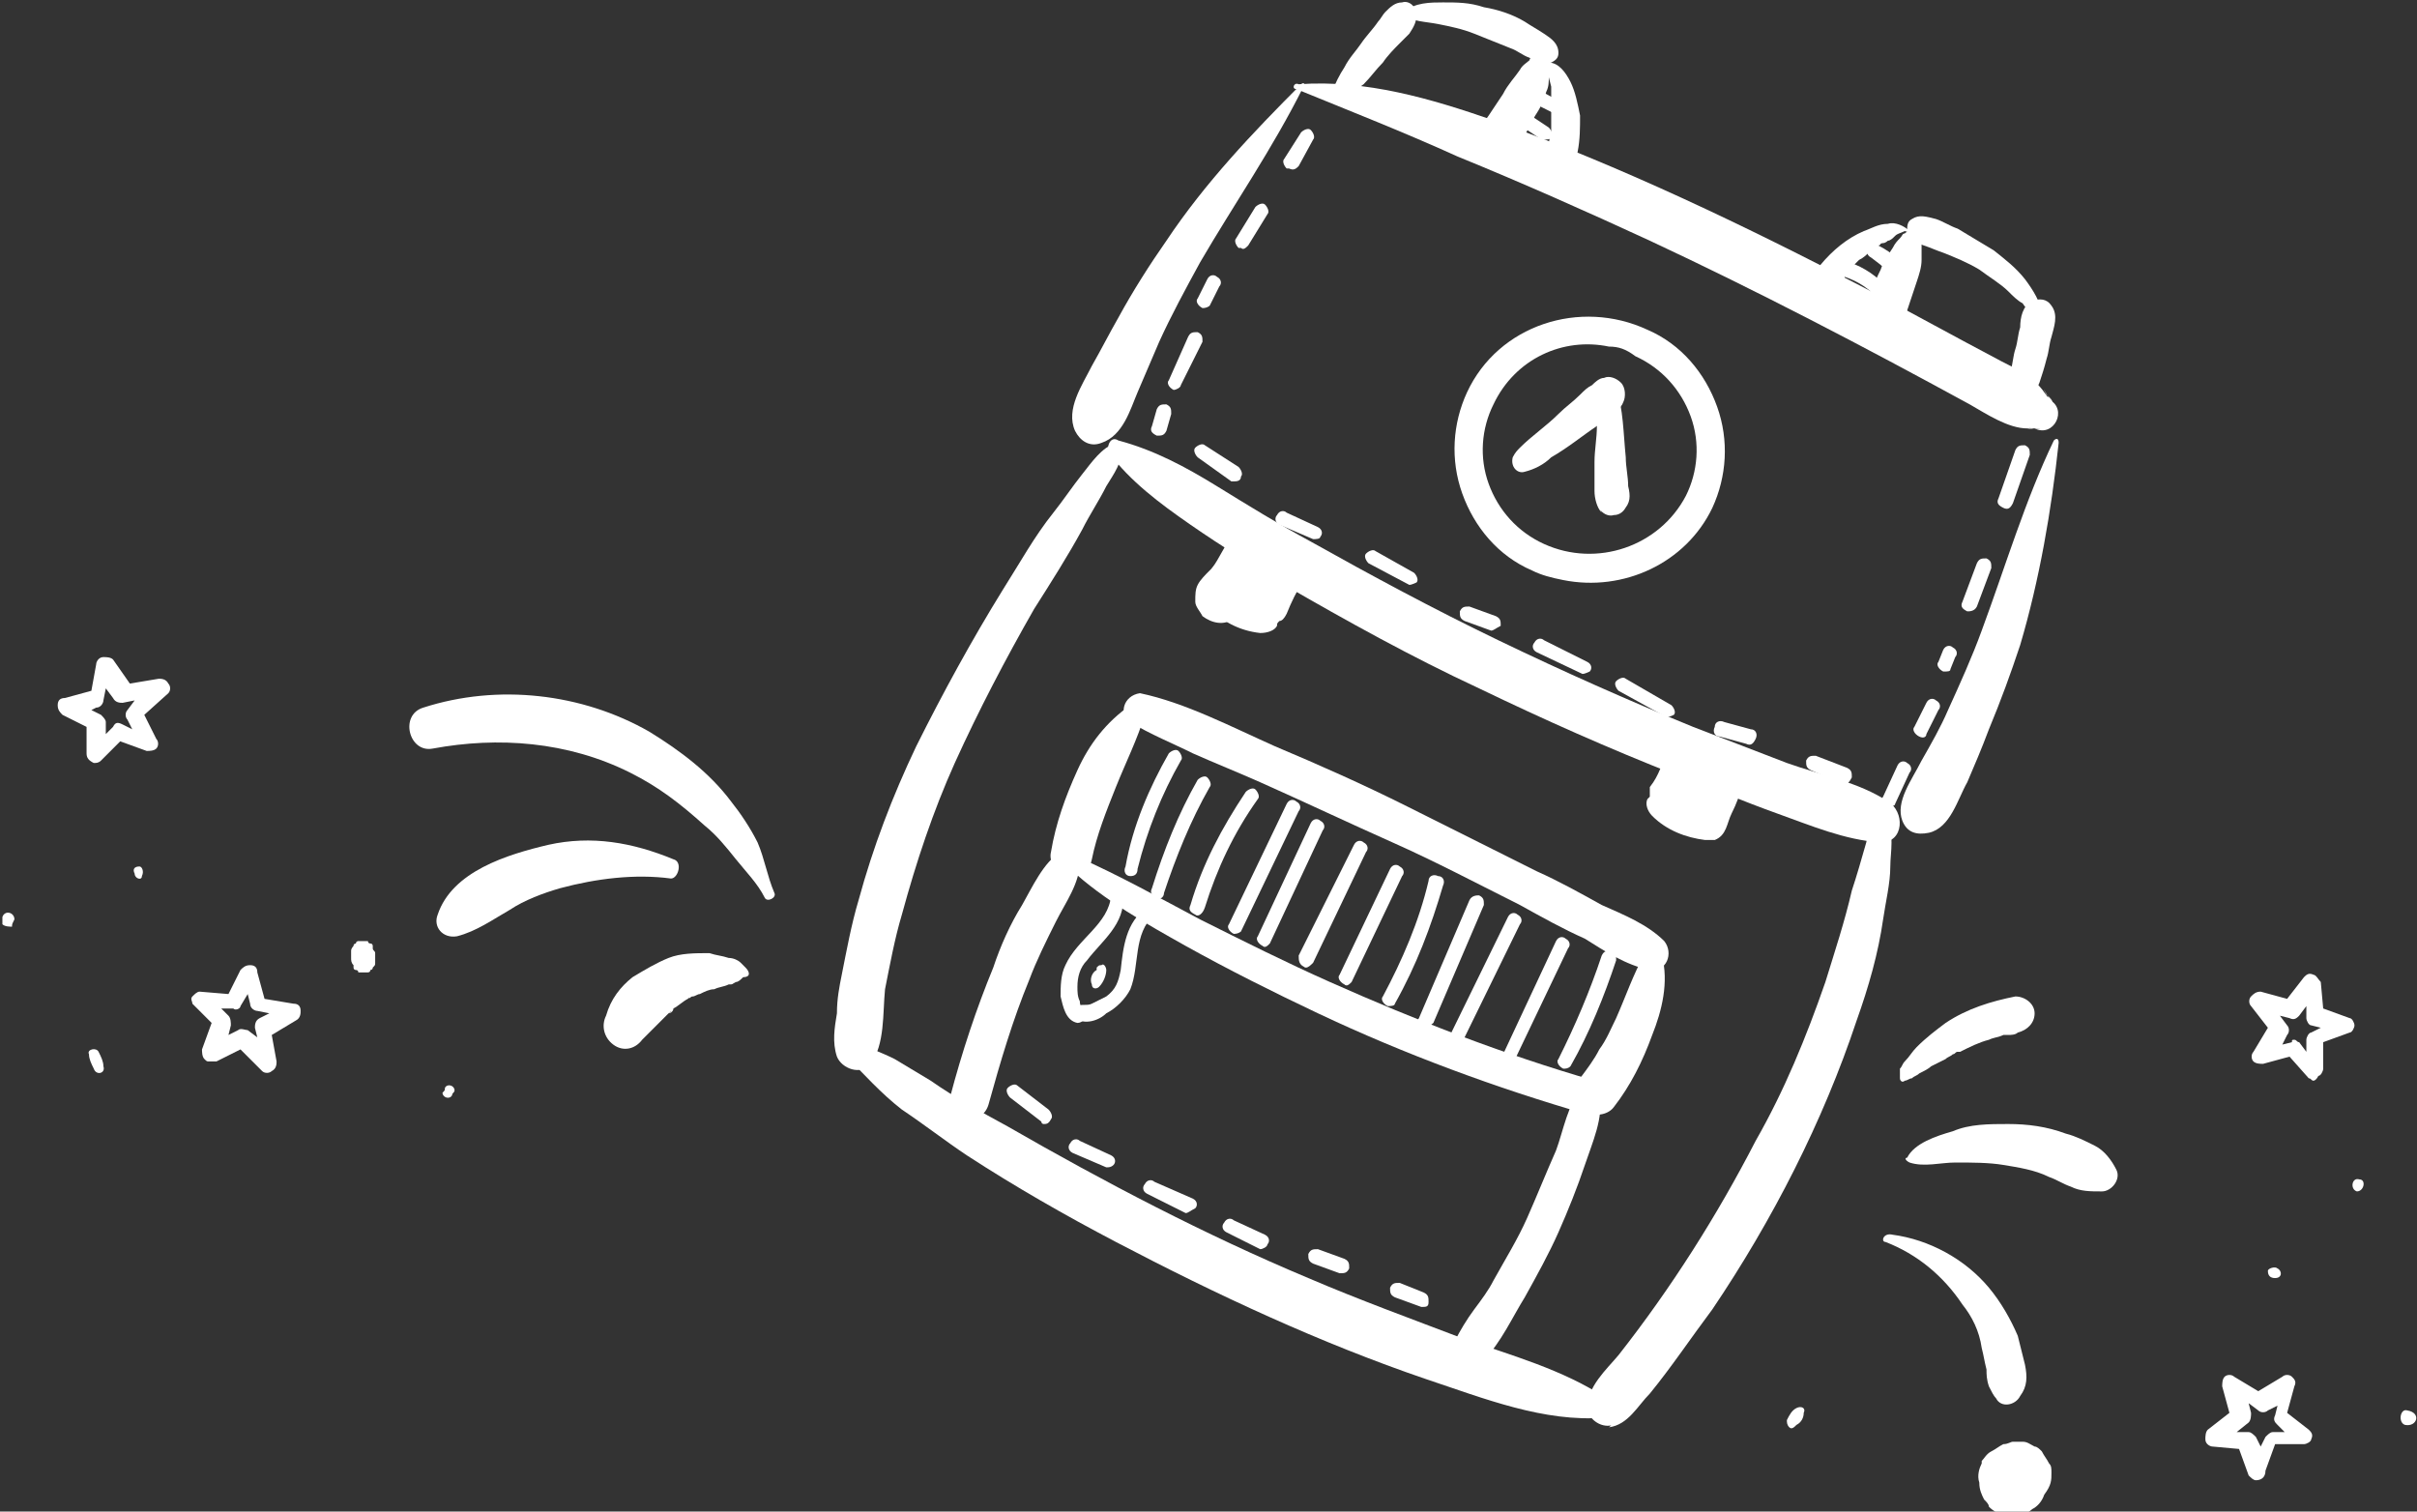 <?xml version="1.0" encoding="UTF-8"?> <svg xmlns="http://www.w3.org/2000/svg" width="614" height="384" viewBox="0 0 614 384" fill="none"><rect x="0" y="0" width="614" height="384" fill="#333333" stroke="none"/> <g clip-path="url(#clip0_171_4527)"> <path d="M330.525 21.401C318.306 33.63 306.087 46.471 296.312 61.146C292.035 67.261 287.759 73.987 284.093 80.713C281.649 84.993 279.816 88.662 277.373 92.942C274.929 97.834 270.652 103.949 273.096 109.452C274.318 111.898 276.762 113.732 279.816 112.509C285.315 110.675 287.148 103.949 288.98 99.668C290.813 95.388 292.646 91.108 294.479 86.828C297.534 80.101 301.199 73.375 304.865 66.649C313.418 51.974 323.193 37.91 331.136 22.012C331.747 21.401 331.136 20.789 330.525 21.401Z" fill="white"></path> <path d="M521.748 111.897C514.417 127.184 509.529 143.693 503.42 160.203C500.976 166.929 497.921 173.655 494.867 180.381C493.034 184.662 490.59 188.942 488.146 193.222C485.702 198.114 481.426 203.617 483.259 208.509C484.48 211.566 486.924 212.177 489.979 211.566C495.477 210.343 497.31 203.006 499.754 198.725C501.587 194.445 503.42 190.165 505.253 185.273C508.307 177.935 510.751 171.209 513.195 163.872C518.082 147.362 521.137 129.63 522.97 112.509C522.97 111.286 522.359 111.286 521.748 111.897Z" fill="white"></path> <path d="M329.3 22.624C342.741 28.127 356.792 33.631 370.233 39.745C386.729 46.471 403.224 53.809 419.109 61.147C446.601 73.987 473.483 88.051 500.365 102.726C504.641 105.172 510.14 108.841 515.027 108.841C519.304 108.229 512.583 108.229 515.027 108.841C519.304 109.452 512.583 108.229 516.249 108.841C516.86 108.841 516.86 108.841 517.471 108.841C519.915 109.452 517.471 108.841 516.86 108.841C521.748 111.287 525.413 103.949 520.526 101.503C521.137 102.115 521.748 103.338 522.359 103.949C521.748 102.726 521.748 102.726 521.137 101.503C518.693 98.446 522.969 103.949 520.526 100.892L519.915 100.28C517.471 96 522.359 103.949 519.304 99.669C516.86 96 511.972 93.554 508.307 91.72C496.699 85.605 485.702 79.49 474.094 73.376C443.547 57.478 411.777 42.191 379.397 30.573C363.513 25.07 347.017 20.178 329.911 21.401C328.689 20.79 328.078 22.624 329.3 22.624Z" fill="white"></path> <path d="M281.647 114.955C287.146 122.292 294.477 127.796 302.419 133.299C310.362 138.802 318.304 143.694 326.246 148.585C342.131 157.757 358.626 166.929 375.733 174.878C392.228 182.827 408.724 190.165 425.83 196.891C434.384 199.949 442.937 203.617 451.49 206.675C460.043 209.732 468.596 213.401 477.761 214.012C483.87 214.012 483.87 206.063 479.593 203.617C472.262 198.726 462.487 196.891 453.934 193.834C445.992 190.777 438.049 187.719 430.107 184.662C413.611 177.936 397.116 170.598 380.62 162.649C364.125 154.7 348.24 146.14 332.967 137.579C325.024 133.299 317.082 128.407 309.14 123.515C301.197 118.624 293.255 114.343 284.091 111.898C282.258 110.675 281.036 113.12 281.647 114.955Z" fill="white"></path> <path d="M283.479 112.509C279.814 113.732 277.37 117.401 274.926 120.458C272.482 123.516 270.039 127.184 267.595 130.242C262.707 136.356 259.042 143.083 254.765 149.809C246.823 162.649 239.491 176.102 232.771 189.554C226.661 202.395 221.774 215.235 218.108 228.688C216.275 234.802 215.054 241.528 213.832 247.643C213.221 250.7 212.61 253.758 212.61 257.426C211.999 261.095 211.388 264.764 212.61 268.433C213.832 271.49 218.719 273.325 221.163 270.267C224.829 265.376 224.218 257.426 224.829 251.312C226.051 245.197 227.272 238.471 229.105 232.356C232.771 218.904 237.048 206.063 242.546 193.834C248.656 180.382 255.376 167.541 262.707 154.7C266.984 147.974 271.261 141.248 274.926 134.522C276.759 130.853 279.203 127.184 281.036 123.516C282.868 120.458 285.312 117.401 284.701 113.732C284.701 112.509 284.09 112.509 283.479 112.509Z" fill="white"></path> <path d="M477.149 207.286C474.706 209.121 474.706 211.566 474.095 214.012C472.873 218.292 471.651 222.573 470.429 226.242C468.596 234.191 466.152 241.528 463.709 249.477C458.821 263.541 453.323 276.993 445.991 289.834C436.216 308.789 424.608 327.133 411.167 344.254C408.113 347.923 403.225 352.203 403.225 357.707C403.836 356.484 403.836 355.261 404.447 354.038C400.17 358.929 407.502 365.044 411.778 360.764C410.556 361.375 409.334 361.987 408.724 362.598C413.611 361.987 416.055 357.095 419.11 354.038C424.608 347.312 429.496 339.974 434.994 332.636C450.268 310.012 463.098 284.942 471.651 259.261C474.706 250.7 477.149 242.14 478.371 233.579C478.982 229.299 480.204 224.407 480.204 220.127C480.204 216.458 481.426 211.566 478.982 208.509C478.371 206.675 477.149 206.675 477.149 207.286Z" fill="white"></path> <path d="M214.442 267.822C219.329 272.713 223.606 277.605 229.104 281.885C234.603 285.554 240.102 289.834 245.6 293.503C257.819 301.452 270.649 308.79 283.479 315.516C309.138 328.968 335.409 341.197 362.291 350.369C376.953 355.261 392.227 361.376 407.5 360.153C409.944 360.153 410.555 356.484 408.111 355.261C397.114 347.924 383.674 344.255 371.455 339.975C358.625 335.083 345.184 330.191 332.354 324.688C306.084 313.682 280.424 300.229 255.986 286.166C249.266 282.497 242.545 278.828 236.436 274.548C233.381 272.713 230.326 270.879 227.272 269.045C223.606 267.21 219.94 265.987 216.275 264.153C214.442 263.541 212.609 265.987 214.442 267.822Z" fill="white"></path> <path d="M340.907 25.681C343.351 24.458 344.572 22.624 346.405 21.401C348.238 19.567 349.46 17.732 351.293 15.898C352.515 14.063 354.348 12.229 355.569 11.006C356.18 10.395 357.402 9.172 358.013 8.56C359.235 6.726 359.846 5.503 359.846 3.668C359.846 1.834 358.013 -0 356.18 0.611C354.348 0.611 353.126 1.834 351.904 3.057C351.293 3.668 350.682 4.891 350.071 5.503C348.849 7.337 347.016 9.172 345.794 11.006C344.572 12.841 342.74 14.675 341.518 17.121C340.296 18.955 339.074 21.401 338.463 23.235C337.241 24.458 339.074 26.293 340.907 25.681Z" fill="white"></path> <path d="M356.183 3.668C358.626 5.503 362.292 5.503 365.347 6.114C368.401 6.725 371.456 7.337 374.511 8.56C377.566 9.783 380.62 11.006 383.675 12.229C385.508 12.84 386.73 14.063 388.563 14.675C390.396 15.898 392.228 16.509 394.061 15.898C395.283 15.286 395.894 14.675 395.894 13.452C395.894 11.006 394.061 9.783 392.228 8.56C390.395 7.337 389.174 6.725 387.341 5.503C384.286 3.668 380.62 2.445 376.955 1.834C373.289 0.611 370.234 0.611 366.569 0.611C363.514 0.611 359.237 0.611 356.794 3.057C355.572 3.668 355.572 3.668 356.183 3.668Z" fill="white"></path> <path d="M391.005 14.064C392.226 14.064 390.394 14.064 390.394 14.064C389.783 14.064 389.783 14.064 389.172 14.675C388.561 14.675 388.561 15.287 388.561 15.287C387.95 15.898 386.728 16.51 386.117 17.733C384.895 19.567 383.062 21.401 381.84 23.847C380.618 25.682 379.397 27.516 378.175 29.351C376.953 31.185 375.731 32.408 375.12 34.242C373.898 36.688 375.12 40.357 377.564 41.58C380.618 42.803 383.062 41.58 384.895 39.134C386.117 37.3 386.728 36.077 387.339 34.242C388.561 32.408 389.172 30.573 390.394 28.739C391.615 26.905 392.226 25.07 392.837 23.236C393.448 22.013 393.448 20.79 393.448 19.567C393.448 18.344 394.059 16.51 392.837 15.287C392.837 15.898 393.448 15.898 393.448 16.51C392.837 14.675 392.226 14.064 391.005 14.064Z" fill="white"></path> <path d="M392.837 15.897C392.837 17.732 393.448 19.566 394.059 22.012V22.623C394.059 23.235 394.059 22.623 394.059 23.235C394.059 23.846 394.059 24.458 394.059 25.069C394.059 26.292 394.059 27.515 394.059 29.349C394.059 29.961 394.059 29.961 394.059 30.572V31.184C394.059 31.795 394.059 32.407 394.059 33.018C394.059 34.241 393.448 35.464 393.448 36.687C393.448 37.298 393.448 36.076 393.448 36.687C393.448 36.687 393.448 37.298 392.837 37.298C392.837 37.91 392.226 38.522 392.226 38.522C392.226 38.522 391.615 39.744 392.226 39.133C392.226 38.522 392.226 39.133 392.226 39.133C391.615 39.744 391.004 40.967 390.393 42.19C389.782 45.248 392.837 47.693 395.892 47.082C398.946 45.859 400.168 41.579 400.779 38.522C401.39 35.464 401.39 32.407 401.39 29.349C400.779 26.292 400.168 23.235 398.946 20.789C397.724 18.343 395.892 15.897 393.448 15.897C392.837 15.286 392.837 15.897 392.837 15.897Z" fill="white"></path> <path d="M515.031 103.337C515.641 102.114 516.252 101.502 516.863 100.279C517.474 99.056 517.474 98.445 518.085 97.222C518.696 95.388 519.307 93.553 519.918 91.107C520.529 89.273 520.529 87.439 521.14 85.604C521.751 83.158 522.973 80.101 521.14 77.655C519.918 75.821 518.085 75.821 516.252 76.432C513.809 77.655 513.198 80.712 513.198 83.158C512.587 84.993 512.587 86.827 511.976 88.661C511.365 90.496 511.365 92.33 510.754 94.165C510.754 94.776 510.754 94.776 510.754 94.165V94.776C510.754 95.388 510.754 95.999 510.754 96.611C510.754 97.833 510.754 99.056 510.754 100.279C510.754 101.502 511.365 102.114 512.587 102.725C513.198 103.948 515.031 103.948 515.031 103.337Z" fill="white"></path> <path d="M518.692 80.101C518.692 77.044 516.249 73.375 514.416 70.929C511.972 67.872 509.528 66.037 506.473 63.592C503.419 61.757 500.364 59.923 497.309 58.088C495.476 57.477 493.644 56.254 491.811 55.643C489.367 55.031 487.534 54.42 485.701 55.643C484.479 56.254 484.479 57.477 484.479 58.7C485.09 61.146 486.923 61.757 488.756 62.369C490.589 62.98 491.811 63.592 493.644 64.203C496.698 65.426 499.753 66.649 502.808 68.483C505.252 70.318 508.306 72.152 510.139 73.987C511.361 75.21 512.583 76.432 513.805 77.044C515.027 78.878 516.249 80.101 518.692 80.101C518.692 80.101 518.081 80.713 518.692 80.101Z" fill="white"></path> <path d="M485.702 58.7C485.091 58.7 484.48 58.7 483.869 59.311C483.259 59.311 483.259 59.923 482.648 60.534C482.037 61.146 481.426 61.757 480.815 62.98C479.593 64.814 478.371 66.649 477.76 68.483C475.927 72.152 474.705 75.821 472.873 78.878C471.651 81.935 472.873 84.993 475.927 86.216C477.149 86.827 478.371 86.827 480.204 86.216C482.037 85.604 482.648 84.381 483.259 82.547C484.48 78.878 485.702 75.209 486.924 71.54C487.535 69.706 488.146 67.872 488.146 66.037C488.146 64.814 488.146 63.591 488.146 62.98C488.146 62.368 488.146 62.368 488.146 61.757C488.146 61.146 488.146 60.534 487.535 60.534C488.146 61.146 486.313 59.311 487.535 59.923C487.535 59.311 486.313 58.7 485.702 58.7Z" fill="white"></path> <path d="M485.093 58.7C483.871 57.477 481.427 56.254 479.595 56.865C477.151 56.865 475.318 58.088 473.485 58.7C469.208 60.534 465.543 63.591 462.488 67.26C460.655 69.706 458.822 72.763 459.433 75.821C460.655 78.267 464.321 79.49 466.154 77.044C466.765 75.821 467.376 75.209 467.376 73.986V73.375C467.376 72.152 466.765 73.986 467.376 73.375C467.987 72.152 468.597 71.54 468.597 70.317C468.597 69.706 468.597 70.317 468.597 70.317C468.597 70.317 468.597 70.317 468.597 69.706C468.597 69.706 468.598 69.095 469.208 69.095C469.819 68.483 469.819 67.872 470.43 67.872C471.041 67.26 471.041 67.26 471.652 66.649L472.263 66.037C472.874 65.426 471.652 66.649 472.263 66.037C473.485 65.426 474.096 64.814 475.318 63.591C475.929 62.98 476.54 62.98 477.151 62.368C477.151 62.368 477.762 62.368 477.762 61.757C477.151 62.368 477.762 61.757 478.373 61.757C478.984 61.757 479.595 61.145 479.595 61.145C480.205 61.145 480.816 60.534 481.427 59.923C482.038 59.311 482.649 59.311 483.871 58.7C485.704 59.311 485.704 59.311 485.093 58.7Z" fill="white"></path> <path d="M397.114 147.362C394.059 146.751 391.615 146.139 389.171 144.917C380.618 141.248 374.509 133.91 371.454 125.35C368.399 116.789 369.01 107.617 372.676 99.668C380.618 82.547 401.39 75.821 418.497 83.77C427.05 87.439 433.159 94.776 436.214 103.337C439.269 111.897 438.658 121.069 434.992 129.018C428.272 143.082 412.387 150.42 397.114 147.362ZM408.722 88.05C397.114 85.604 384.895 91.108 379.396 102.725C376.341 108.84 375.731 116.178 378.174 122.904C380.618 129.63 385.506 135.133 392.226 138.19C405.667 144.305 421.551 138.802 428.272 125.961C431.327 119.846 431.938 112.509 429.494 105.783C427.05 99.057 422.162 93.553 415.442 90.496C412.998 88.662 411.165 88.05 408.722 88.05Z" fill="white"></path> <path d="M387.338 119.846C389.781 119.235 392.225 118.012 394.058 116.178C398.335 113.732 402 110.674 405.666 108.228C406.888 107.617 408.11 106.394 408.721 105.783C409.943 104.56 411.775 103.948 412.386 102.114C412.997 100.891 412.997 98.445 411.775 97.222C410.554 95.999 408.721 95.388 407.499 95.999C406.277 95.999 405.055 97.222 404.444 97.834C403.222 98.445 402.611 99.056 401.389 100.279C399.557 102.114 397.724 103.337 395.891 105.171C392.836 108.228 389.17 110.674 386.116 113.732C385.505 114.343 384.894 114.955 384.283 116.178C383.672 118.623 385.505 120.458 387.338 119.846Z" fill="white"></path> <path d="M406.889 99.056C406.278 102.114 406.279 105.171 405.668 108.228C405.668 111.285 405.057 114.343 405.057 117.4C405.057 119.846 405.057 122.292 405.057 124.738C405.057 126.572 405.668 129.018 406.889 130.241C406.278 129.018 405.668 128.407 405.668 127.184C405.668 129.629 408.111 131.464 409.944 130.852C412.388 130.852 413.61 128.407 413.61 126.572C412.999 127.795 412.999 128.407 412.388 129.629C414.221 127.795 414.221 125.961 413.61 123.515C413.61 121.069 412.999 118.623 412.999 116.177C412.388 110.063 412.388 103.948 410.555 98.445C411.166 95.999 407.5 96.61 406.889 99.056Z" fill="white"></path> <path d="M287.147 183.44C292.035 186.497 298.144 188.943 303.032 191.389C308.53 193.835 314.64 196.28 320.138 198.726C331.135 203.618 342.743 209.121 353.74 214.013C364.737 218.905 375.123 224.408 386.12 229.911C391.619 232.968 397.117 236.026 402.616 238.472C407.503 241.529 413.002 245.198 419.111 246.421C423.388 247.032 425.221 242.14 422.777 239.083C418.5 234.803 412.391 232.357 406.892 229.911C401.394 226.854 395.895 223.796 390.397 221.35C379.4 215.847 368.403 210.344 357.406 204.841C346.409 199.338 335.412 194.446 323.804 189.554C312.807 184.663 301.199 178.548 289.591 176.102C285.314 176.714 284.092 181.605 287.147 183.44Z" fill="white"></path> <path d="M271.872 220.739C280.426 228.688 291.423 234.803 301.198 240.306C312.195 246.42 323.192 251.924 334.8 257.427C356.794 267.822 380.01 276.382 403.226 283.108C408.724 284.943 410.557 275.771 405.059 274.548C381.843 267.822 359.849 259.261 337.855 249.478C326.858 244.586 315.861 239.083 304.864 233.58C294.477 228.076 284.702 222.573 273.705 217.681C271.872 217.07 270.04 219.516 271.872 220.739Z" fill="white"></path> <path d="M287.144 179.159C281.035 183.439 276.758 188.942 273.704 195.668C270.649 202.394 268.205 209.12 266.983 216.458C266.372 218.904 268.205 221.961 271.26 222.573C274.315 223.184 276.758 221.35 277.369 218.292C278.591 212.178 281.035 206.063 283.479 199.948C285.923 193.834 288.977 187.719 290.81 181.605C290.81 179.77 288.977 177.936 287.144 179.159Z" fill="white"></path> <path d="M417.888 242.14C414.833 247.643 413 253.147 410.557 258.65C409.335 261.096 408.113 264.153 406.28 266.599C405.058 269.045 403.225 271.491 401.392 273.936C399.56 276.382 399.56 279.44 402.003 281.885C403.836 283.72 408.113 283.72 409.946 281.274C414.222 275.771 417.277 269.656 419.721 262.93C422.165 256.815 423.997 249.478 422.165 242.752C422.165 240.917 419.11 239.694 417.888 242.14Z" fill="white"></path> <path d="M269.428 216.459C265.151 218.905 262.097 225.631 259.653 229.911C256.598 234.803 254.154 240.306 252.321 245.809C248.045 256.204 244.379 267.21 241.324 278.828C239.492 284.943 249.267 286.777 251.1 280.663C254.154 269.656 257.209 259.261 261.486 248.866C263.318 243.975 265.762 239.083 268.206 234.191C270.65 229.3 274.316 224.408 274.316 218.905C273.705 216.459 270.65 215.236 269.428 216.459Z" fill="white"></path> <path d="M402.003 276.381C398.337 280.05 397.115 287.388 395.283 292.279C392.839 297.783 390.395 303.897 387.951 309.4C385.507 314.904 382.453 319.795 379.398 325.298C378.176 327.744 376.343 330.19 374.51 332.636C372.678 335.082 370.845 338.139 369.623 340.585C367.79 345.477 373.289 349.146 376.954 345.477C381.231 341.197 384.286 334.47 387.34 329.579C390.395 324.076 393.45 318.572 395.893 313.069C398.337 307.566 400.781 301.451 402.614 295.948C404.447 290.445 407.501 283.719 406.28 278.216C406.28 275.77 403.836 274.547 402.003 276.381Z" fill="white"></path> <path d="M287.145 222.572C285.923 222.572 285.312 221.349 285.923 220.127C287.756 209.732 292.033 199.948 296.92 191.388C297.531 190.776 298.753 190.165 299.364 190.776C299.975 191.388 300.586 192.611 299.975 193.222C295.087 201.783 291.422 210.955 288.978 220.738C288.978 221.961 288.367 222.572 287.145 222.572Z" fill="white"></path> <path d="M293.863 228.076C293.863 228.076 293.252 228.076 293.863 228.076C292.641 227.465 292.03 226.853 292.641 225.63C295.696 215.847 299.361 206.675 304.249 198.114C304.86 197.503 306.082 196.891 306.693 197.503C307.304 198.114 307.915 199.337 307.304 199.949C302.416 208.509 298.751 217.681 295.696 226.853C295.696 228.076 294.474 228.688 293.863 228.076Z" fill="white"></path> <path d="M303.641 232.357C302.419 231.745 301.808 231.134 302.419 229.911C305.474 219.516 310.362 210.344 316.471 201.172C317.082 200.56 318.304 199.949 318.915 200.56C319.526 201.172 320.137 202.395 319.526 203.006C313.416 211.567 309.14 220.739 306.085 230.522C305.474 232.357 304.252 232.968 303.641 232.357Z" fill="white"></path> <path d="M313.415 237.249C312.193 236.637 311.582 235.414 312.193 234.803L326.855 204.229C327.466 203.006 328.688 203.006 329.299 203.618C330.521 204.229 330.521 205.452 329.91 206.064L315.248 236.637C315.248 236.637 314.637 237.249 313.415 237.249Z" fill="white"></path> <path d="M320.747 240.305C320.136 240.305 320.136 240.305 320.747 240.305C319.525 239.694 318.914 238.471 319.525 237.859L332.966 209.121C333.577 207.898 334.799 207.898 335.409 208.509C336.631 209.121 336.631 210.343 336.02 210.955L322.58 239.694C321.969 240.305 321.358 240.917 320.747 240.305Z" fill="white"></path> <path d="M331.744 245.809C331.133 245.809 331.133 245.198 331.744 245.809C329.911 245.198 329.911 243.975 329.911 242.752L343.963 214.624C344.574 213.402 345.796 213.402 346.407 214.013C347.629 214.624 347.629 215.847 347.018 216.459L333.577 244.586C332.966 245.198 332.355 245.809 331.744 245.809Z" fill="white"></path> <path d="M341.521 250.089C341.521 250.089 340.91 250.089 341.521 250.089C340.299 249.478 339.688 248.255 340.299 247.643L353.129 220.739C353.74 219.516 354.962 219.516 355.573 220.127C356.795 220.739 356.795 221.962 356.184 222.573L343.354 249.478C342.743 250.089 342.132 250.7 341.521 250.089Z" fill="white"></path> <path d="M352.517 255.592C351.295 254.98 350.684 253.757 351.295 253.146C356.183 243.974 360.46 234.19 362.903 223.795C362.903 222.572 364.125 221.961 365.347 222.572C366.569 222.572 367.18 223.795 366.569 225.018C363.514 235.413 359.849 245.197 354.35 254.98C354.35 255.592 353.128 255.592 352.517 255.592Z" fill="white"></path> <path d="M361.681 261.095C361.681 261.095 361.07 261.095 361.681 261.095C360.459 260.484 359.848 259.261 360.459 258.65L373.289 228.688C373.9 227.465 375.122 227.465 375.733 227.465C376.955 228.076 376.955 228.688 376.955 229.911L364.125 259.873C363.514 260.484 362.292 261.095 361.681 261.095Z" fill="white"></path> <path d="M369.623 265.376C369.623 265.376 369.012 265.376 369.623 265.376C368.401 264.764 367.79 263.541 368.401 262.93L383.064 232.968C383.674 231.745 384.896 231.745 385.507 232.357C386.729 232.968 386.729 234.191 386.118 234.803L371.456 264.764C371.456 265.376 370.234 265.987 369.623 265.376Z" fill="white"></path> <path d="M383.064 270.268C381.842 269.656 381.231 268.433 381.842 267.822L395.283 239.083C395.894 237.86 397.116 237.86 397.727 238.471C398.949 239.083 398.949 240.306 398.338 240.917L384.897 269.045C384.897 269.656 383.675 270.268 383.064 270.268Z" fill="white"></path> <path d="M397.115 271.491C396.504 271.491 396.504 271.491 397.115 271.491C395.893 270.879 395.282 269.656 395.893 269.045C400.17 260.484 403.835 251.924 406.89 242.752C407.501 241.529 408.112 241.529 409.334 241.529C410.556 242.14 410.556 242.752 410.556 243.975C407.501 253.147 403.835 262.319 398.948 270.879C398.337 271.491 397.726 271.491 397.115 271.491Z" fill="white"></path> <path d="M327.466 42.802H326.855C326.244 42.19 325.633 40.968 326.244 40.356L330.521 33.63C331.132 33.018 332.354 32.407 332.965 33.018C333.576 33.63 334.187 34.853 333.576 35.464L329.91 42.19C329.299 42.802 328.688 43.413 327.466 42.802Z" fill="white"></path> <path d="M315.247 62.98H314.636C314.026 62.369 313.415 61.146 314.026 60.535L318.913 52.585C319.524 51.974 320.746 51.362 321.357 51.974C321.968 52.585 322.579 53.808 321.968 54.42L317.08 62.369C316.469 62.98 315.858 63.592 315.247 62.98Z" fill="white"></path> <path d="M305.473 78.268C304.251 77.656 303.64 76.433 304.251 75.822L306.695 70.93C307.306 69.707 308.528 69.707 309.139 70.319C310.361 70.93 310.361 72.153 309.75 72.764L307.306 77.656C307.306 77.656 306.695 78.268 305.473 78.268Z" fill="white"></path> <path d="M298.14 99.058C298.14 99.058 298.14 98.446 298.14 99.058C296.918 98.446 296.307 97.223 296.918 96.612L301.806 85.605C302.417 84.382 303.028 84.382 304.25 84.382C305.472 84.994 305.472 85.605 305.472 86.828L299.973 97.835C299.973 98.446 298.751 99.058 298.14 99.058Z" fill="white"></path> <path d="M293.863 110.676C292.641 110.064 292.03 109.453 292.641 108.23L293.863 103.949C294.474 102.727 295.085 102.727 296.307 102.727C297.529 103.338 297.529 103.95 297.529 105.172L296.307 109.453C295.696 110.676 295.085 110.676 293.863 110.676Z" fill="white"></path> <path d="M508.917 129.019C507.695 128.408 507.084 127.796 507.695 126.573L511.971 114.344C512.582 113.121 513.193 113.121 514.415 113.121C515.637 113.733 515.637 114.344 515.637 115.567L511.36 127.796C510.749 129.019 510.139 129.631 508.917 129.019Z" fill="white"></path> <path d="M499.753 155.312C499.753 155.312 499.142 155.312 499.753 155.312C498.531 154.7 497.92 154.089 498.531 152.866L502.196 143.082C502.807 141.859 503.418 141.859 504.64 141.859C505.862 142.471 505.862 143.082 505.862 144.305L502.196 154.089C501.585 155.312 500.364 155.312 499.753 155.312Z" fill="white"></path> <path d="M493.643 170.598C492.421 169.987 491.81 168.764 492.421 168.152L493.643 165.095C494.254 163.872 495.476 163.872 496.087 164.484C497.309 165.095 497.309 166.318 496.698 166.93L495.476 169.987C495.476 170.598 494.865 170.598 493.643 170.598Z" fill="white"></path> <path d="M487.534 187.108C486.312 186.496 485.701 185.273 486.312 184.662L489.367 178.547C489.978 177.324 491.199 177.324 491.81 177.936C493.032 178.547 493.032 179.77 492.421 180.382L489.367 186.496C489.367 187.108 488.756 187.719 487.534 187.108Z" fill="white"></path> <path d="M479.592 204.841C479.592 204.841 478.981 204.841 479.592 204.841C478.371 204.229 477.76 203.006 478.371 202.395L482.036 194.446C482.647 193.223 483.869 193.223 484.48 193.834C485.702 194.446 485.702 195.669 485.091 196.28L481.425 204.229C481.425 204.841 480.203 204.841 479.592 204.841Z" fill="white"></path> <path d="M265.15 285.554C265.15 285.554 264.539 285.554 264.539 284.943L256.596 278.828C255.985 278.217 255.375 276.994 255.985 276.382C256.596 275.771 257.818 275.159 258.429 275.771L266.372 281.885C266.982 282.497 267.593 283.72 266.983 284.331C266.372 285.554 265.761 285.554 265.15 285.554Z" fill="white"></path> <path d="M281.037 296.561C280.426 296.561 280.426 296.561 281.037 296.561L272.484 292.893C271.262 292.281 271.262 291.058 271.873 290.447C272.484 289.224 273.706 289.224 274.317 289.835L282.259 293.504C283.481 294.116 283.481 295.338 282.87 295.95C282.259 296.561 281.648 296.561 281.037 296.561Z" fill="white"></path> <path d="M301.196 308.178C300.585 308.178 300.585 308.178 301.196 308.178L291.42 303.286C290.199 302.675 290.199 301.452 290.809 300.84C291.42 299.617 292.642 299.617 293.253 300.229L303.028 304.509C304.25 305.121 304.25 306.343 303.639 306.955C302.417 307.566 301.807 308.178 301.196 308.178Z" fill="white"></path> <path d="M313.414 122.292H312.803L304.25 116.178C303.639 115.566 303.028 114.343 303.639 113.732C304.25 113.12 305.472 112.509 306.083 113.12L314.636 118.624C315.247 119.235 315.858 120.458 315.247 121.07C315.247 122.292 314.025 122.292 313.414 122.292Z" fill="white"></path> <path d="M333.576 136.967L325.023 133.298C323.801 132.687 323.801 131.464 324.412 130.852C325.023 129.63 326.245 129.63 326.856 130.241L334.798 133.91C336.02 134.521 336.02 135.744 335.409 136.356C335.409 136.967 334.187 136.967 333.576 136.967Z" fill="white"></path> <path d="M358.016 148.585L347.63 143.082C347.019 142.471 346.408 141.248 347.019 140.636C347.63 140.025 348.852 139.413 349.462 140.025L359.238 145.528C359.849 146.139 360.459 147.362 359.849 147.974C359.849 147.974 358.627 148.585 358.016 148.585Z" fill="white"></path> <path d="M378.788 160.204C378.177 160.204 378.177 160.204 378.788 160.204L372.068 157.758C370.846 157.146 370.846 156.535 370.846 155.312C371.457 154.089 372.068 154.089 373.289 154.089L380.01 156.535C381.232 157.146 381.232 157.758 381.232 158.981C380.01 159.592 379.399 160.204 378.788 160.204Z" fill="white"></path> <path d="M402.003 171.21L390.395 165.707C389.173 165.095 389.173 163.872 389.784 163.261C390.395 162.038 391.617 162.038 392.228 162.649L403.225 168.152C404.447 168.764 404.447 169.987 403.836 170.598C403.836 170.598 402.614 171.21 402.003 171.21Z" fill="white"></path> <path d="M423.384 182.216C423.384 181.604 423.384 181.604 423.384 182.216L411.165 175.49C410.554 174.878 409.943 173.655 410.554 173.044C411.165 172.432 412.387 171.821 412.998 172.432L424.606 179.159C425.217 179.77 425.827 180.993 425.217 181.604C425.217 181.604 423.995 182.216 423.384 182.216Z" fill="white"></path> <path d="M443.547 188.942L436.827 187.108C435.605 187.108 434.994 185.885 435.605 184.662C435.605 183.439 436.827 182.828 438.049 183.439L444.769 185.273C445.991 185.273 446.602 186.496 445.991 187.719C445.38 188.942 444.769 189.554 443.547 188.942Z" fill="white"></path> <path d="M468.593 199.337C467.983 199.337 467.983 199.337 468.593 199.337L460.04 195.668C458.818 195.057 458.818 194.445 458.818 193.222C459.429 192 460.04 192 461.262 192L469.204 195.057C470.426 195.668 470.426 196.28 470.426 197.503C469.815 198.726 469.204 199.337 468.593 199.337Z" fill="white"></path> <path d="M392.228 35.465H391.617L384.286 30.573C383.675 29.961 383.064 28.738 383.675 28.127C384.286 27.515 385.508 26.904 386.119 27.515L393.45 32.407C394.061 33.019 394.672 34.242 394.061 34.853C394.061 35.465 392.839 35.465 392.228 35.465Z" fill="white"></path> <path d="M397.113 29.962L389.782 26.293C389.171 25.682 388.56 24.459 389.171 23.847C389.782 23.236 391.004 22.624 391.615 23.236L398.335 26.904C398.946 27.516 399.557 28.739 398.946 29.35C398.946 29.962 398.335 29.962 397.113 29.962Z" fill="white"></path> <path d="M478.371 76.433C477.76 76.433 477.76 76.433 477.149 75.821C474.705 73.376 472.262 71.541 468.596 70.318C467.374 69.707 467.374 69.095 467.374 67.872C467.985 66.649 468.596 66.649 469.818 66.649C473.483 67.872 477.149 70.318 479.593 73.376C480.204 73.987 480.204 75.21 479.593 75.821C479.593 76.433 478.982 76.433 478.371 76.433Z" fill="white"></path> <path d="M483.26 72.153C482.649 72.153 482.649 71.541 482.038 71.541C480.205 69.096 477.762 67.261 475.318 65.427C474.096 64.815 474.096 63.592 474.707 62.981C475.318 61.758 476.54 61.758 477.151 62.369C480.816 64.204 483.26 66.65 485.704 69.707C486.315 70.319 486.315 71.541 485.093 72.153C484.482 72.153 483.871 72.764 483.26 72.153Z" fill="white"></path> <path d="M320.134 317.35C320.134 317.35 320.134 316.739 320.134 317.35L311.581 313.07C310.359 312.458 310.359 311.235 310.97 310.624C311.581 309.401 312.802 309.401 313.413 310.012L321.356 313.681C322.578 314.293 322.578 315.516 321.967 316.127C321.967 316.739 320.745 317.35 320.134 317.35Z" fill="white"></path> <path d="M340.299 323.464L333.578 321.018C332.356 320.407 332.356 319.795 332.356 318.573C332.967 317.35 333.578 317.35 334.8 317.35L341.521 319.795C342.743 320.407 342.742 321.018 342.742 322.241C342.132 323.464 341.521 323.464 340.299 323.464Z" fill="white"></path> <path d="M361.068 332.024L354.348 329.578C353.126 328.967 353.126 328.356 353.126 327.133C353.737 325.91 354.348 325.91 355.57 325.91L361.679 328.356C362.901 328.967 362.901 329.578 362.901 330.801C362.901 332.024 362.29 332.024 361.068 332.024Z" fill="white"></path> <path d="M282.256 227.464C281.645 234.802 273.702 238.471 270.648 245.197C269.426 247.643 269.426 250.7 269.426 253.146C270.037 255.592 270.648 259.261 273.702 259.872C274.924 259.872 276.146 258.649 275.535 257.426C274.924 256.203 274.313 255.592 274.313 254.369C273.702 253.146 273.702 251.923 273.702 250.7C273.702 248.254 274.313 245.808 276.146 243.974C279.812 239.082 285.921 234.802 285.31 227.464C284.699 226.241 282.256 225.63 282.256 227.464Z" fill="white"></path> <path d="M291.421 230.522C285.923 234.19 285.312 240.916 284.701 246.42C284.09 249.477 283.479 251.311 281.035 253.146C279.813 253.757 278.591 254.369 277.369 254.98C276.148 255.592 274.926 254.98 273.704 255.592C272.482 256.203 271.871 258.037 273.093 258.649C275.537 260.483 279.202 259.26 281.035 257.426C283.479 256.203 285.923 253.757 287.145 251.311C289.588 245.197 287.755 237.248 293.254 232.356C294.476 231.744 292.643 229.91 291.421 230.522Z" fill="white"></path> <path d="M281.033 246.42C281.033 245.809 280.422 244.586 279.811 245.197C279.2 245.197 279.2 245.197 278.589 245.809C278.589 245.809 278.589 245.809 278.589 246.42C277.368 247.032 276.757 248.866 277.368 250.089C277.368 251.312 278.59 251.312 279.2 250.701C280.422 249.478 281.033 247.643 281.033 246.42Z" fill="white"></path> <path d="M315.861 137.58C314.639 138.191 313.417 138.803 312.195 140.026C311.584 140.637 310.362 141.248 309.751 142.471C309.14 143.083 308.529 143.694 307.307 144.917C306.085 146.14 304.863 147.363 304.253 148.586C303.642 149.809 303.642 151.032 303.642 152.866C303.642 154.089 304.863 155.312 305.474 156.535C307.918 158.369 310.973 158.981 313.417 157.147C314.639 156.535 315.25 155.312 315.861 154.089C315.861 154.089 315.861 153.478 316.471 153.478C316.471 152.866 317.082 152.255 317.082 152.255C317.693 151.643 318.304 150.42 318.915 149.809C319.526 149.197 320.137 147.975 320.748 147.363C321.359 146.14 321.359 145.529 321.97 144.306C322.581 143.083 322.581 142.471 322.581 141.248C322.581 140.637 321.97 139.414 321.359 138.803C319.526 136.357 317.693 136.357 315.861 137.58Z" fill="white"></path> <path d="M331.132 147.363C332.965 144.306 329.911 141.86 326.856 142.471C326.245 141.86 325.634 141.248 324.412 141.248C323.801 138.802 320.135 138.191 318.303 139.414C318.303 140.025 317.692 140.637 317.081 140.637C317.081 140.025 317.081 138.802 317.081 138.191C317.081 137.579 316.47 136.968 315.859 136.968C315.248 135.745 313.415 135.134 312.804 136.357C310.971 138.802 309.749 141.86 307.916 144.306C306.695 146.751 304.251 148.586 305.473 151.643C305.473 152.255 306.084 152.255 306.084 152.866C306.084 153.478 306.695 153.478 306.695 154.089C310.36 157.758 314.637 160.204 320.135 160.815C321.968 160.815 323.801 160.204 324.412 158.981C324.412 158.369 324.412 158.369 325.023 157.758C325.634 157.758 326.245 157.146 326.856 155.923C328.078 152.866 329.3 150.42 331.132 147.363Z" fill="white"></path> <path d="M423.387 191.388C424.609 188.331 428.275 188.943 429.496 191.388C430.718 191.388 431.329 192 431.94 192.611C434.384 191.388 436.828 193.834 436.828 195.669C436.828 196.28 436.828 196.892 436.828 197.503C437.439 196.892 438.05 196.28 438.661 195.669C439.272 195.057 439.883 195.669 440.493 195.669C441.715 195.669 442.937 196.28 442.937 198.115C442.326 201.172 441.104 204.229 439.883 206.675C438.661 209.121 438.661 212.178 435.606 213.401C434.995 213.401 434.995 213.401 434.384 213.401C433.773 213.401 433.162 213.401 433.162 213.401C428.275 212.79 423.387 210.955 419.721 207.286C418.499 206.064 417.889 204.229 418.499 203.006L419.11 202.395C419.11 201.783 419.11 200.56 419.11 199.949C421.554 196.892 422.165 193.834 423.387 191.388Z" fill="white"></path> <path d="M196.723 226.853C194.89 222.573 194.279 218.292 192.447 214.012C190.614 210.343 188.17 206.675 185.726 203.617C180.228 196.28 172.896 190.777 164.954 185.885C147.848 176.101 126.464 173.656 107.525 179.77C101.416 181.605 103.86 191.388 109.969 190.165C126.464 187.108 144.182 188.331 160.066 196.28C167.398 199.949 172.896 204.229 179.006 209.732C182.061 212.178 184.504 215.235 186.948 218.292C189.392 221.35 192.447 224.407 194.279 228.076C194.89 229.299 197.334 228.076 196.723 226.853Z" fill="white"></path> <path d="M171.063 218.293C160.676 214.013 150.29 212.178 139.293 214.624C128.907 217.07 114.856 221.35 111.19 232.357C109.968 235.414 112.412 238.471 116.077 237.86C120.965 236.637 125.242 233.58 129.518 231.134C133.184 228.688 138.072 226.854 142.348 225.631C151.512 223.185 161.287 221.962 170.452 223.185C172.284 223.185 173.506 218.905 171.063 218.293Z" fill="white"></path> <path d="M95.306 244.587C95.306 243.975 95.306 243.975 95.306 243.975C95.306 243.364 95.306 242.752 95.306 242.141C95.306 241.529 94.695 241.529 94.695 240.918C94.695 240.918 94.695 240.918 94.695 240.306C94.695 240.306 94.695 239.695 94.084 239.695C94.084 239.695 93.473 239.695 93.473 239.083H92.862C92.251 239.083 92.251 239.083 91.64 239.083H91.029C91.029 239.083 90.418 239.084 90.418 239.695C90.418 239.695 89.807 239.695 89.807 240.306C89.807 240.306 89.196 240.918 89.196 241.529V242.141C89.196 242.752 89.196 242.752 89.196 243.364C89.196 243.975 89.196 244.587 89.807 245.198C89.807 245.198 89.807 245.198 89.807 245.81C89.807 245.81 89.807 246.421 90.418 246.421C90.418 246.421 91.029 246.421 91.029 247.033H91.64C92.251 247.033 92.251 247.033 92.862 247.033H93.473C93.473 247.033 94.084 247.033 94.084 246.421C94.084 246.421 94.695 246.421 94.695 245.81C95.306 245.198 95.306 245.198 95.306 244.587Z" fill="white"></path> <path d="M189.391 245.809C188.781 245.198 188.781 245.198 188.17 244.586C187.559 243.975 186.337 243.364 185.115 243.364C183.282 242.752 182.06 242.752 180.227 242.141C176.562 242.141 172.896 242.141 169.841 243.364C166.786 244.586 163.732 246.421 160.677 248.255C157.622 250.701 155.179 253.758 153.957 258.039C152.735 260.485 153.346 263.542 155.789 265.376C158.233 267.211 161.288 266.599 163.121 264.153C163.732 263.542 164.343 262.93 164.954 262.319L165.565 261.708C166.176 261.096 164.343 262.93 165.565 261.708C166.786 260.485 168.008 259.262 169.23 258.039L169.841 257.427C170.452 256.816 171.063 256.816 169.841 257.427C170.452 257.427 171.063 256.816 171.063 256.204C172.285 255.593 173.507 254.37 174.729 253.758C175.34 253.147 175.34 253.758 174.729 253.758C175.34 253.758 175.34 253.147 175.951 253.147C176.562 253.147 177.173 252.536 177.784 252.536C179.005 251.924 180.227 251.313 181.449 251.313C182.671 250.701 183.893 250.701 185.115 250.09C186.337 250.09 185.726 250.09 186.948 249.478C187.559 249.478 188.17 248.867 188.781 248.255C190.613 248.255 190.613 247.032 189.391 245.809Z" fill="white"></path> <path d="M23.824 193.835C23.824 193.835 23.213 193.835 23.824 193.835C22.602 193.223 21.991 192.612 21.991 191.389V184.663L15.882 181.605C15.271 180.994 14.66 180.382 14.66 179.159C14.66 177.937 15.271 177.325 16.493 177.325L23.213 175.491L24.435 168.765C24.435 168.153 25.046 166.93 26.268 166.93C26.879 166.93 28.101 166.93 28.712 167.542L32.989 173.656L40.32 172.433C40.931 172.433 42.153 172.433 42.764 173.656C43.375 174.268 43.375 175.491 42.764 176.102L36.654 181.605L39.709 187.72C40.32 188.331 40.32 189.554 39.709 190.166C39.098 190.777 37.876 190.777 37.265 190.777L30.545 188.331L25.657 193.223C25.046 193.835 24.435 193.835 23.824 193.835ZM23.213 180.382L25.657 181.605C26.268 182.217 26.879 182.828 26.879 183.44V186.497L28.712 184.663C29.323 183.44 29.934 183.44 31.156 184.051L33.599 185.274L32.378 182.828C31.767 182.217 31.767 180.994 32.378 180.382L34.21 177.937L31.156 178.548C30.545 178.548 29.323 178.548 28.712 177.325L26.879 174.879L26.268 177.937C26.268 178.548 25.657 179.771 24.435 179.771L23.213 180.382Z" fill="white"></path> <path d="M53.151 269.656C52.54 269.656 52.54 269.656 51.929 269.045C51.318 268.433 51.318 267.211 51.318 266.599L53.762 259.873L48.874 254.981C48.874 254.37 48.263 253.758 48.874 253.147C49.485 252.535 50.096 251.924 50.707 251.924L58.038 252.535L61.093 246.421C61.704 245.809 62.315 245.198 63.537 245.198C64.759 245.198 65.37 245.809 65.37 247.032L67.202 253.758L74.534 254.981C75.756 254.981 76.367 255.593 76.367 256.816C76.367 257.427 76.367 258.65 75.145 259.261L69.035 262.93L70.257 269.656C70.257 270.268 70.257 271.491 69.035 272.102C68.424 272.714 67.202 272.714 66.591 272.102L61.093 266.599L54.983 269.656C54.373 269.656 53.762 269.656 53.151 269.656ZM56.205 256.204L58.038 258.039C58.649 258.65 58.649 259.873 58.649 260.484L58.038 262.93L60.482 261.707C61.093 261.096 62.315 261.707 62.926 261.707L65.37 263.542L64.759 261.096C64.759 260.484 64.759 259.261 65.981 258.65L68.424 257.427L65.37 256.816C64.759 256.816 63.537 256.204 63.537 254.981L62.926 252.535L61.093 255.593C61.093 256.204 59.871 256.816 59.26 256.204H56.205Z" fill="white"></path> <path d="M113.022 276.382C113.022 276.994 113.022 276.994 112.411 277.605C112.411 278.828 114.244 279.44 114.855 278.217C114.855 277.605 115.466 277.605 115.466 276.994C115.466 275.771 113.633 275.159 113.022 276.382Z" fill="white"></path> <path d="M3.664 233.58C3.664 231.746 1.22 231.134 0.609 232.968C0.609 233.58 0.609 234.191 0.609 234.803C1.22 235.414 2.442 235.414 3.053 235.414C3.053 234.803 3.053 234.803 3.664 233.58Z" fill="white"></path> <path d="M26.269 270.879C26.269 269.656 25.658 268.433 25.047 267.211C24.436 265.988 21.992 266.599 22.603 267.822C22.603 269.045 23.214 270.268 23.825 271.491C24.436 273.325 26.88 272.714 26.269 270.879Z" fill="white"></path> <path d="M35.434 220.127C34.212 220.127 33.601 220.739 34.212 221.962C34.212 223.185 36.045 223.796 36.045 222.573C36.656 221.35 36.045 220.127 35.434 220.127Z" fill="white"></path> <path d="M478.98 315.515C486.922 318.572 493.643 324.075 498.53 331.413C500.974 334.47 502.807 338.139 503.418 342.419C504.029 344.865 504.029 345.476 504.64 347.922C504.64 349.145 504.64 350.368 505.251 352.202C505.862 353.425 506.473 354.648 507.084 355.26C508.305 357.706 511.971 357.094 513.193 354.648C515.026 352.202 515.026 349.757 514.415 346.699C513.804 344.253 513.193 341.808 512.582 339.362C510.749 335.081 508.305 330.801 505.251 327.132C499.141 319.795 489.977 314.903 480.813 313.68C478.369 313.069 477.758 315.515 478.98 315.515Z" fill="white"></path> <path d="M485.091 295.336C488.757 296.559 493.034 295.336 496.699 295.336C500.976 295.336 505.253 295.336 508.918 295.948C512.584 296.559 516.86 297.171 520.526 299.005C522.359 299.616 524.192 300.839 526.025 301.451C528.468 302.674 530.912 302.674 533.967 302.674C536.411 302.674 538.855 299.616 537.633 297.171C536.411 294.725 534.578 292.279 532.134 291.056C529.69 289.833 527.247 288.61 524.803 287.999C519.915 286.164 515.028 285.553 510.14 285.553C505.253 285.553 500.365 285.553 496.088 287.387C491.812 288.61 486.313 290.444 484.48 294.113C483.869 294.113 483.869 294.725 485.091 295.336Z" fill="white"></path> <path d="M483.869 274.547C484.48 274.547 485.091 273.936 485.702 273.936C486.313 273.324 486.924 273.324 487.535 272.713C488.757 272.101 489.979 271.49 490.59 270.878C491.812 270.267 493.034 269.656 494.255 269.044C494.866 268.433 495.477 268.433 496.088 267.821C496.699 267.821 496.699 267.21 497.31 267.21C496.699 267.21 497.31 267.21 497.921 267.21C500.365 265.987 502.809 264.764 505.252 264.152C506.474 263.541 507.696 263.541 508.918 262.929C509.529 262.929 509.529 262.929 510.14 262.929C510.751 262.929 509.529 262.929 510.14 262.929C510.751 262.929 511.973 262.929 512.584 262.318C515.028 261.706 516.86 259.872 516.86 257.426C516.86 254.98 514.417 253.146 511.973 253.146C505.863 254.369 499.754 256.203 494.255 259.872C491.812 261.706 489.368 263.541 486.924 265.987C485.702 267.21 485.091 268.433 483.869 269.656C483.258 270.267 483.258 270.878 482.647 271.49C482.647 272.713 482.647 272.713 482.647 273.936C482.647 274.547 483.258 275.159 483.869 274.547Z" fill="white"></path> <path d="M521.138 374.216C521.138 372.993 521.138 372.382 520.527 371.77C519.916 370.547 519.305 369.936 518.694 368.713C518.083 368.101 517.472 367.49 516.861 367.49C515.64 366.879 515.029 366.267 513.807 366.267C513.196 366.267 511.974 366.267 511.363 366.267C510.752 366.267 510.141 366.879 508.919 366.879C507.697 367.49 507.086 368.101 505.864 368.713C504.643 369.324 504.032 370.547 503.421 371.159C503.421 371.159 503.421 371.159 503.421 371.77C502.81 372.993 502.199 374.828 502.81 376.662C502.81 378.496 503.421 379.719 504.032 380.942C504.643 381.554 505.253 382.165 505.253 382.777C506.475 384 507.697 384.611 509.53 384.611C510.752 384.611 511.974 384.611 513.196 384.611C514.418 384.611 515.64 384 516.251 383.388C517.472 382.777 518.694 381.554 519.305 379.719C521.138 377.273 521.138 376.051 521.138 374.216Z" fill="white"></path> <path d="M573.068 376.051C572.457 376.051 571.846 375.439 571.235 374.828L568.792 368.102L562.071 367.49C561.46 367.49 560.238 366.879 560.238 365.656C560.238 365.045 560.238 363.822 560.849 363.21L566.348 358.93L564.515 352.204C564.515 351.592 564.515 350.369 565.126 349.758C565.737 349.146 566.959 349.146 567.57 349.758L573.679 353.427L579.789 349.758C580.399 349.146 581.621 349.146 582.232 349.758C582.843 350.369 583.454 350.981 582.843 352.204L581.01 358.93L586.509 363.21C587.12 363.822 587.731 364.433 587.12 365.656C587.12 366.267 585.898 366.879 585.287 366.879H577.956L575.512 373.605C575.512 375.439 574.29 376.051 573.068 376.051C573.068 376.051 573.679 376.051 573.068 376.051ZM571.235 363.822C571.846 363.822 572.457 364.433 573.068 365.045L574.29 367.49L575.512 365.045C576.123 364.433 576.734 363.822 577.345 363.822H580.399L578.567 361.987C577.956 361.376 577.345 360.764 577.956 359.541L578.567 357.095L576.123 358.318C575.512 358.93 574.29 358.93 573.679 358.318L571.235 356.484L571.846 358.93C571.846 359.541 571.846 360.764 571.235 361.376L568.181 363.822H571.235Z" fill="white"></path> <path d="M587.727 274.547C587.116 274.547 587.116 273.936 586.505 273.936L581.617 268.433L574.897 270.267C574.286 270.267 573.064 270.267 572.453 269.656C571.842 269.044 571.842 267.821 572.453 267.21L576.119 261.095L571.842 255.592C571.231 254.981 571.231 253.758 571.842 253.146C572.453 252.535 573.064 251.923 574.286 251.923L581.006 253.758L585.283 248.254C585.894 247.643 586.505 247.031 587.727 247.643C588.338 247.643 588.948 248.866 589.559 249.477L590.17 256.203L596.891 258.649C597.502 258.649 598.113 259.872 598.113 260.484C598.113 261.095 597.502 262.318 596.891 262.318L590.17 264.764V271.49C590.17 272.102 589.559 273.324 588.948 273.324C588.338 274.547 587.727 274.547 587.727 274.547ZM582.839 264.152C583.45 264.152 583.45 264.764 584.061 264.764L585.894 267.21V264.152C585.894 263.541 586.505 262.318 587.116 262.318L589.559 261.095L587.116 260.484C586.505 260.484 585.894 259.261 585.894 258.649V255.592L584.061 258.038C583.45 258.649 582.839 259.261 581.617 258.649L579.173 258.038L581.006 260.484C581.617 261.095 581.617 262.318 581.006 262.93L579.784 265.375L582.228 264.764C582.228 264.152 582.228 264.152 582.839 264.152Z" fill="white"></path> <path d="M578.565 322.243C577.954 321.631 576.121 322.243 576.121 322.854C576.121 324.077 576.732 324.688 577.954 324.688C579.787 324.688 579.787 322.854 578.565 322.243Z" fill="white"></path> <path d="M599.335 299.618C597.502 299.006 596.891 302.063 598.724 302.675C600.557 302.675 601.168 299.618 599.335 299.618Z" fill="white"></path> <path d="M611.554 358.319C609.721 357.707 609.11 361.376 610.943 361.988C613.997 362.599 615.219 358.93 611.554 358.319Z" fill="white"></path> <path d="M456.375 357.705C455.153 358.317 454.543 359.54 453.932 360.763C453.932 361.374 453.932 361.985 454.543 362.597C455.154 363.208 455.764 362.597 456.375 361.985C457.597 361.374 458.208 360.151 458.208 358.928C458.819 357.705 457.597 357.094 456.375 357.705Z" fill="white"></path> </g> <defs> <clipPath id="clip0_171_4527"> <rect width="614" height="384" fill="white"></rect> </clipPath> </defs> </svg> 